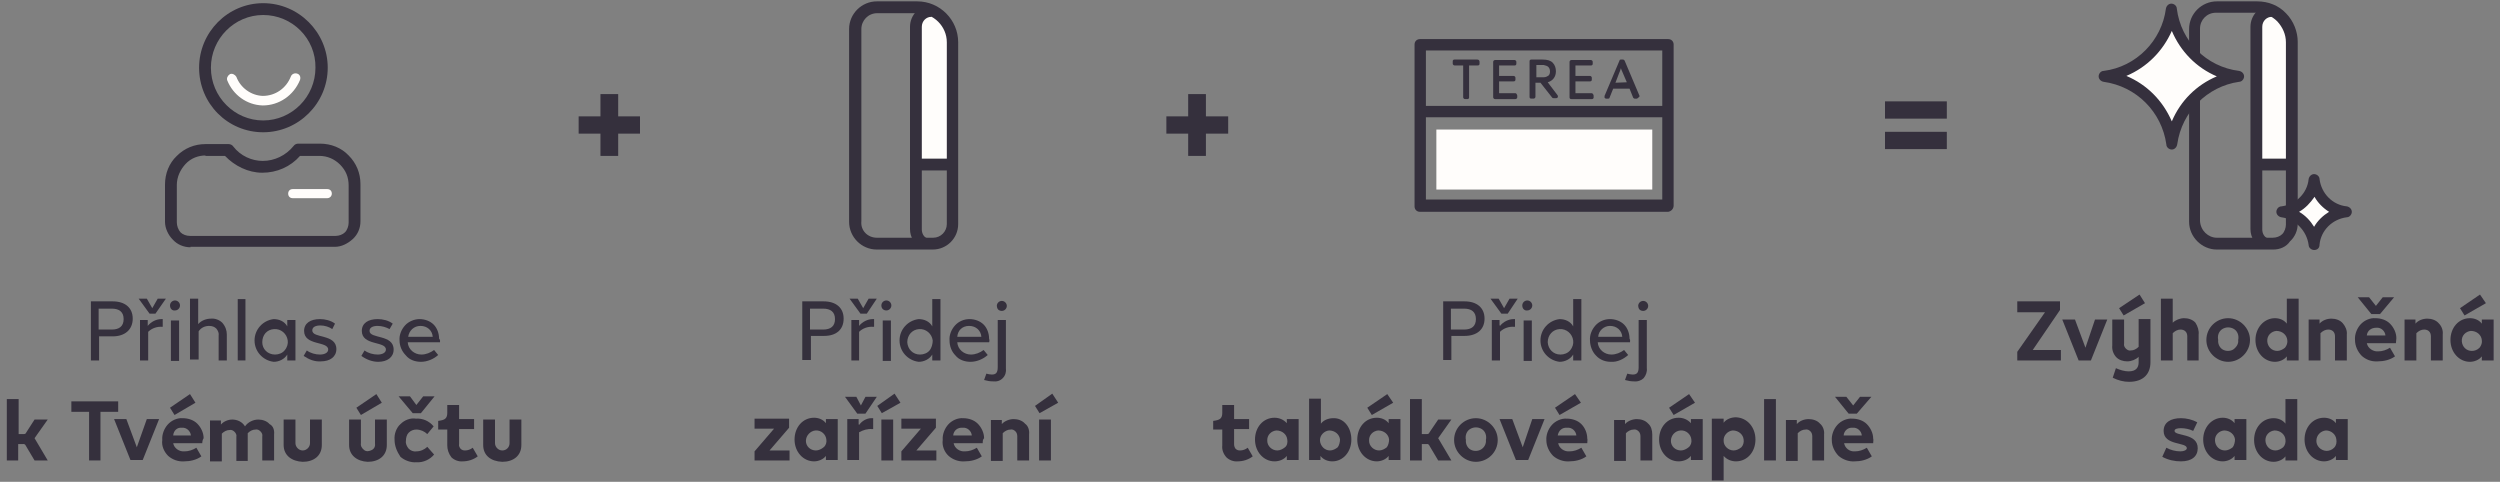 <?xml version="1.0" encoding="utf-8"?>
<!-- Generator: Adobe Illustrator 26.3.1, SVG Export Plug-In . SVG Version: 6.00 Build 0)  -->
<svg version="1.1" id="Vrstva_1" xmlns="http://www.w3.org/2000/svg" xmlns:xlink="http://www.w3.org/1999/xlink" x="0px" y="0px"
	 viewBox="0 0 550 106" style="enable-background:new 0 0 550 106;" xml:space="preserve">
<rect x="0" y="0" width="550" height="106" fill="#808080" stroke="none"/>
<style type="text/css">
	.st0{fill:#35303D;}
	.st1{fill:#FFFDFB;}
	.st2{fill-rule:evenodd;clip-rule:evenodd;fill:#FFFDFB;}
	.st3{clip-path:url(#SVGID_00000085937576389214381000000002011421673436699576_);}
	.st4{clip-path:url(#SVGID_00000179609870343002187320000000022576916631237309_);}
	.st5{clip-path:url(#SVGID_00000013898363728949010600000000718630469990596276_);}
	.st6{clip-path:url(#SVGID_00000004541334390430275420000017100562658836302228_);}
</style>
<g id="surface1">
	<path class="st0" d="M41.9,54.4c-1.5,0-2.9-0.6-3.9-1.7c-1-1-1.7-2.5-1.7-3.9v-8.2c0-2.4,0.9-4.7,2.6-6.3c1.7-1.7,3.9-2.6,6.3-2.6
		h5.1c0.4,0,0.8,0.2,1,0.5c1.6,2.1,4.1,3.2,6.5,3.2c2.6,0,5.1-1.2,6.8-3.3c0.2-0.3,0.6-0.5,1-0.5h4.8c2.4,0,4.7,0.9,6.3,2.6
		c1.7,1.7,2.6,3.9,2.6,6.3v8.2c0,1.5-0.6,2.9-1.7,3.9s-2.5,1.7-3.9,1.7H41.9C41.9,54.4,41.9,54.4,41.9,54.4z M45.3,34.2
		c-1.7,0-3.3,0.6-4.5,1.9c-1.1,1.2-1.9,2.8-1.9,4.6v8.2c0,0.8,0.3,1.6,0.8,2.2c0.5,0.5,1.3,0.8,2.1,0.8h32c0.8,0,1.6-0.3,2.1-0.8
		s0.8-1.4,0.8-2.1v-8.2c0-1.8-0.6-3.3-1.9-4.6c-1.2-1.2-2.8-1.9-4.5-1.9h-4.3c-2.1,2.4-5.1,3.7-8.3,3.7c-3.1,0-6.1-1.5-8.2-3.7h-4.4
		C45.3,34.2,45.3,34.2,45.3,34.2z"/>
	<path class="st0" d="M57.9,29.1c-7.8,0-14.1-6.3-14.1-14.2c0-7.8,6.3-14.2,14.1-14.2c7.8,0,14.2,6.4,14.2,14.2S65.7,29.1,57.9,29.1
		z M57.9,3.3c-6.3,0-11.5,5.2-11.5,11.6s5.2,11.6,11.5,11.6c6.3,0,11.5-5.2,11.5-11.6C69.5,8.5,64.3,3.3,57.9,3.3z"/>
	<path class="st1" d="M72,43.6h-7.6c-0.6,0-1-0.4-1-1c0-0.6,0.4-1,1-1H72c0.6,0,1,0.4,1,1C73,43.2,72.5,43.6,72,43.6z M57.8,23.2
		C57.8,23.2,57.7,23.2,57.8,23.2c-3.5-0.1-6.5-2.3-7.8-5.5c-0.2-0.5,0.1-1.1,0.6-1.4c0.5-0.2,1.1,0.1,1.4,0.6
		c0.9,2.4,3.2,4.1,5.8,4.2c2.8,0,5.2-1.7,6.2-4.3c0.2-0.5,0.8-0.8,1.4-0.6s0.8,0.8,0.6,1.4C64.6,21,61.4,23.2,57.8,23.2z"/>
	<path class="st2" d="M316,28.5h47.5v13.2H316V28.5z"/>
	<path class="st0" d="M367,46.6h-54.6c-0.7,0-1.2-0.5-1.2-1.2V9.8c0-0.7,0.5-1.2,1.2-1.2H367c0.7,0,1.2,0.5,1.2,1.2v35.4
		C368.2,46,367.6,46.5,367,46.6z M313.7,43.9h52V11.1h-52V43.9z"/>
	<path class="st0" d="M312.3,23.3h54.8v2.5h-54.8V23.3z"/>
	<path class="st1" d="M202.7,3.6h4.6c0.6,0,1.1,0.5,1.1,1.1v30.9c0,0.6-0.5,1.1-1.1,1.1h-4.6c-0.6,0-1.1-0.5-1.1-1.1V4.7
		C201.6,4.1,202.1,3.6,202.7,3.6z"/>
	<path class="st0" d="M192.9,54.9c-3.4,0-6.1-2.8-6.1-6.1V6.4c0-3.4,2.8-6.1,6.1-6.1h8.9c5,0,9,4.1,9,9v40c0,3.1-2.5,5.6-5.6,5.6
		H192.9z M192.9,52.3h12.4c1.7,0,3-1.4,3-3v-40c0-3.5-2.9-6.4-6.4-6.4h-8.9c-2,0-3.5,1.6-3.5,3.5v42.3
		C189.3,50.7,190.9,52.3,192.9,52.3z"/>
	<path class="st0" d="M202.8,54.6c-1.6-0.8-2.6-2.4-2.6-4.2V5.9c0-2.6,2.1-4.8,4.7-4.8v2.6c-1.1,0-2.1,0.9-2.1,2.2v44.6
		c0,0.8,0.4,1.6,1.1,1.9L202.8,54.6z"/>
	<path class="st0" d="M200.9,34.9h9.4v2.6h-9.4V34.9z"/>
	<path class="st1" d="M497.6,3.6h4.6c0.6,0,1.1,0.5,1.1,1.1v30.9c0,0.6-0.5,1.1-1.1,1.1h-4.6c-0.6,0-1.1-0.5-1.1-1.1V4.7
		C496.5,4.1,496.9,3.6,497.6,3.6z"/>
	<path class="st0" d="M500.1,54.9h-12.4c-3.3,0-6.1-2.8-6.1-6.1V6.4c0-3.4,2.8-6.1,6.1-6.1h8.9c2.4,0,4.7,0.9,6.3,2.6
		c1.7,1.7,2.6,4.1,2.6,6.3v40c0,1.5-0.6,2.9-1.7,3.9C503,54.3,501.6,54.9,500.1,54.9z M487.7,52.3H500c0.8,0,1.6-0.3,2.1-0.8
		s0.8-1.4,0.8-2.1V9.3c0-1.7-0.7-3.3-1.9-4.6c-1.2-1.2-2.8-1.9-4.6-1.9h-8.9c-2,0-3.5,1.6-3.5,3.5v42.3
		C484.1,50.7,485.8,52.3,487.7,52.3z"/>
	<path class="st0" d="M497.7,54.6c-1.6-0.8-2.6-2.4-2.6-4.2V5.9c0-2.6,2.1-4.8,4.7-4.8v2.6c-1.1,0-2.1,0.9-2.1,2.2v44.6
		c0,0.8,0.4,1.6,1.1,1.9L497.7,54.6z"/>
	<path class="st0" d="M495.6,34.9h9.4v2.6h-9.4V34.9z"/>
	<g>
		<defs>
			<rect id="SVGID_1_" x="462.9" y="1.5" width="30.1" height="30.1"/>
		</defs>
		<clipPath id="SVGID_00000132786742247854788730000014772692123429518727_">
			<use xlink:href="#SVGID_1_"  style="overflow:visible;"/>
		</clipPath>
		<g style="clip-path:url(#SVGID_00000132786742247854788730000014772692123429518727_);">
			<g>
				<defs>
					<path id="SVGID_00000026844136552881140050000015523063446419621798_" d="M477.8,1.8c1,7.8,7.1,13.8,14.8,14.9
						c-7.7,1-13.8,7.1-14.8,14.9c-1-7.8-7.1-13.8-14.8-14.9C470.6,15.6,476.8,9.6,477.8,1.8z"/>
				</defs>
				<clipPath id="SVGID_00000104692563843211932280000013512756906001914528_">
					<use xlink:href="#SVGID_00000026844136552881140050000015523063446419621798_"  style="overflow:visible;"/>
				</clipPath>
				<g style="clip-path:url(#SVGID_00000104692563843211932280000013512756906001914528_);">
					<path class="st1" d="M461.7,0.7h32v32.1h-32.1V0.7H461.7z"/>
				</g>
			</g>
		</g>
	</g>
	<path class="st0" d="M477.8,32.9c-0.6,0-1.2-0.5-1.2-1.1C475.6,24.6,470,19,462.8,18c-0.6-0.1-1.1-0.6-1.1-1.2s0.5-1.2,1.1-1.2
		c7.2-0.9,12.8-6.7,13.7-13.7c0.1-0.6,0.6-1.1,1.2-1.1c0.6,0,1.2,0.5,1.2,1.1c0.9,7.2,6.5,12.8,13.7,13.7c0.6,0.1,1.1,0.6,1.1,1.2
		s-0.5,1.2-1.1,1.2C485.6,19,480,24.6,479,31.7C478.9,32.4,478.4,32.9,477.8,32.9z M467.8,16.7c4.5,1.9,8,5.4,10,10
		c1.9-4.5,5.4-8,9.9-9.9c-4.5-1.9-8-5.5-9.9-10C475.8,11.3,472.3,14.8,467.8,16.7z"/>
	<g>
		<defs>
			<rect id="SVGID_00000031897392182759721740000015943727958966470039_" x="501.5" y="39" width="15" height="15"/>
		</defs>
		<clipPath id="SVGID_00000001660709083194724260000014769099827176582025_">
			<use xlink:href="#SVGID_00000031897392182759721740000015943727958966470039_"  style="overflow:visible;"/>
		</clipPath>
		<g style="clip-path:url(#SVGID_00000001660709083194724260000014769099827176582025_);">
			<g>
				<defs>
					<path id="SVGID_00000012465252043628990510000006978277938301863830_" d="M501.9,46.6c3.7-0.4,6.8-3.4,7.2-7.2
						c0.4,3.7,3.4,6.8,7.2,7.2c-3.7,0.4-6.8,3.4-7.2,7.2C508.6,50,505.6,47,501.9,46.6z"/>
				</defs>
				<clipPath id="SVGID_00000078026003669683130860000012889092147962419356_">
					<use xlink:href="#SVGID_00000012465252043628990510000006978277938301863830_"  style="overflow:visible;"/>
				</clipPath>
				<g style="clip-path:url(#SVGID_00000078026003669683130860000012889092147962419356_);">
					<path class="st1" d="M500.7,38.2h16.6v16.7h-16.6V38.2z"/>
				</g>
			</g>
		</g>
	</g>
	<path class="st0" d="M509.1,55c-0.6,0-1.2-0.5-1.2-1.1c-0.4-3.1-2.9-5.7-6-6.1c-0.6-0.1-1.1-0.6-1.1-1.2c0-0.6,0.5-1.2,1.1-1.2
		c3.2-0.4,5.7-2.9,6-6c0.1-0.6,0.6-1.1,1.2-1.1c0.6,0,1.2,0.5,1.2,1.1c0.4,3.2,2.9,5.7,6,6c0.6,0.1,1.1,0.6,1.1,1.2
		c0,0.6-0.5,1.2-1.1,1.2c-3.2,0.4-5.7,2.9-6,6C510.3,54.6,509.8,55,509.1,55z M505.8,46.6c1.4,0.8,2.5,2,3.3,3.3
		c0.8-1.4,2-2.5,3.3-3.3c-1.3-0.8-2.5-2-3.2-3.3C508.3,44.6,507.2,45.8,505.8,46.6z"/>
	<path class="st0" d="M140.8,25.6v3.8h-4.8v4.9h-3.9v-4.9h-4.8v-3.8h4.8v-4.9h3.9v4.9H140.8z"/>
	<path class="st0" d="M270.2,25.6v3.8h-4.9v4.9h-3.9v-4.9h-4.8v-3.8h4.8v-4.9h3.9v4.9H270.2z"/>
	<path class="st0" d="M414.7,26.1v-3.8h13.6v3.8H414.7z M414.7,32.9V29h13.6v3.8H414.7z"/>
	<path class="st0" d="M20,79.4V66.3h4.8c2.7,0,4.4,1.4,4.4,3.8s-1.7,3.9-4.4,3.9h-3v5.3H20z M21.7,72.5h2.9c1.6,0,2.6-0.7,2.6-2.3
		c0-1.6-1-2.3-2.6-2.3h-2.9V72.5z"/>
	<path class="st0" d="M34.2,69h-1.3l-2.4-3.3h1.8l1.2,2.1l1.2-2.1h1.8L34.2,69z M32.5,71.7c0.7-0.9,1.9-1.5,3-1.5h0.3v1.7h-0.1
		c-1.1-0.1-2.3,0.3-3.1,1.1v6.3h-1.8v-8.9h1.7V71.7z"/>
	<path class="st0" d="M37.4,67.2c0-0.6,0.5-1.1,1.1-1.1c0.6,0,1.1,0.5,1.1,1.1c0,0.6-0.5,1.1-1.1,1.1C37.9,68.4,37.4,67.9,37.4,67.2
		z M37.6,79.4v-8.9h1.8v8.9H37.6z"/>
	<path class="st0" d="M49.9,73.6v5.7h-1.8v-5.4c0.1-0.6-0.1-1.1-0.5-1.6c-0.4-0.4-0.9-0.6-1.6-0.6c-0.9,0-1.8,0.4-2.3,1.2v6.2h-1.9
		V65.7h1.8v5.6c0.7-0.8,1.8-1.2,2.8-1.2c0.9-0.1,1.9,0.3,2.5,0.9C49.6,71.8,49.9,72.7,49.9,73.6z"/>
	<path class="st0" d="M52.3,79.4V65.8H54v13.5H52.3z"/>
	<path class="st0" d="M63.3,70.4H65v8.9h-1.8V78c-0.6,1-1.8,1.6-3,1.6c-2.4-0.3-4.2-2.3-4.2-4.7s1.8-4.4,4.2-4.7
		c1.2,0,2.4,0.5,3,1.6V70.4z M63.3,74.9c-0.2-1.5-1.5-2.6-3-2.5c-1.6,0.1-2.6,1.3-2.6,2.9c0,1.5,1.2,2.7,2.8,2.7
		c0.8,0,1.6-0.3,2.1-0.9C63.2,76.4,63.4,75.6,63.3,74.9z"/>
	<path class="st0" d="M66.8,78.3l0.7-1.2c0.8,0.6,1.9,0.9,2.9,0.9s1.8-0.4,1.8-1.1c0-1.9-5.3-0.8-5.3-4.1c0-1.7,1.4-2.6,3.5-2.6
		c1.1,0,2.4,0.3,3.3,1l-0.6,1.2c-0.7-0.5-1.7-0.8-2.6-0.8c-1,0-1.8,0.3-1.8,1.1c0,1.8,5.3,0.7,5.3,4.1c0,1.7-1.4,2.7-3.4,2.7
		C69.2,79.6,68,79.1,66.8,78.3z"/>
	<path class="st0" d="M79.5,78.3l0.7-1.2c0.8,0.6,1.9,0.9,2.9,0.9s1.8-0.4,1.8-1.1c0-1.9-5.3-0.8-5.3-4.1c0-1.7,1.4-2.6,3.5-2.6
		c1.1,0,2.4,0.3,3.3,1l-0.7,1.2C85,72,84,71.7,83.1,71.7c-1,0-1.8,0.3-1.8,1.1c0,1.8,5.3,0.7,5.3,4.1c0,1.7-1.4,2.7-3.4,2.7
		C81.9,79.6,80.6,79.1,79.5,78.3z"/>
	<path class="st0" d="M96.8,75.3h-7.1c0.1,1.6,1.5,2.7,3,2.7c1,0,2-0.4,2.8-1l0.9,1.1c-1,0.9-2.4,1.5-3.8,1.5
		c-1.2,0-2.5-0.4-3.3-1.4c-0.9-0.9-1.4-2.1-1.4-3.3c-0.1-1.2,0.4-2.4,1.2-3.3c0.8-0.9,2.1-1.4,3.2-1.4c1.1,0,2.3,0.4,3.1,1.2
		s1.2,2,1.2,3.1C96.9,74.8,96.8,75.1,96.8,75.3z M89.8,74.1h5.4c-0.1-1.4-1.2-2.4-2.7-2.4C91.1,71.7,90,72.7,89.8,74.1z"/>
	<path class="st0" d="M7.6,96.4l2.9,4.9H7.6l-1.9-3.2c-0.1-0.3-0.4-0.5-0.7-0.4H4v3.6H1.5V87.8h2.6v7.7h1.1c0.3,0,0.5-0.1,0.6-0.4
		l1.8-2.8h2.9L7.6,96.4z"/>
	<path class="st0" d="M19.6,101.3V90.6h-3.9v-2.3H26v2.3h-3.9v10.7H19.6z"/>
	<path class="st0" d="M32.3,92.2H35l-3.6,9h-2.7l-3.6-9h2.7l2.3,6.2L32.3,92.2z"/>
	<path class="st0" d="M44.5,97.5h-6.4c0.2,1.1,1.3,1.9,2.5,1.8c0.9,0,1.8-0.3,2.6-0.8l1.1,1.9c-1.1,0.8-2.5,1.1-3.8,1.1
		c-1.3,0.1-2.6-0.4-3.5-1.2c-0.9-0.9-1.5-2.2-1.3-3.5c-0.1-1.2,0.4-2.5,1.2-3.4c0.8-0.9,2.1-1.5,3.3-1.4c1.2,0,2.4,0.4,3.2,1.2
		c0.8,0.8,1.4,2,1.4,3.2C44.6,96.7,44.5,97.1,44.5,97.5z M43,88.6l-4.6,2.7l-1-1.6l4.4-3L43,88.6z M38.1,95.8H42c-0.1-1-1-1.8-2-1.7
		C39,94,38.2,94.7,38.1,95.8z"/>
	<path class="st0" d="M60.3,95.6v5.7h-2.6V96c0.1-0.4-0.1-0.8-0.4-1.1c-0.3-0.3-0.7-0.5-1.1-0.4c-0.6,0-1.2,0.3-1.7,0.8
		c0,0.1,0,0.2,0,0.4v5.7H52v-5.3c0.1-0.4-0.1-0.8-0.4-1.1c-0.3-0.3-0.7-0.5-1.1-0.4c-0.6,0-1.2,0.3-1.7,0.8v6.1h-2.6v-9h2.4v0.9
		c0.6-0.7,1.6-1.1,2.5-1.1c1.1,0,2.2,0.5,2.8,1.5c0.6-0.9,1.8-1.5,2.9-1.5c0.9,0,1.9,0.3,2.5,1C60.1,93.7,60.4,94.6,60.3,95.6z"/>
	<path class="st0" d="M62.4,97.9v-5.6H65v5.2c0,0.8,0.7,1.6,1.6,1.6c0.8,0,1.6-0.7,1.6-1.6v-5.2h2.6v5.6c0,2.4-1.8,3.7-4.2,3.7
		C64.2,101.5,62.4,100.2,62.4,97.9z"/>
	<path class="st0" d="M76.8,97.9v-5.6h2.6v5.2c-0.1,0.6,0.2,1.1,0.7,1.5s1.1,0.3,1.7,0s0.8-0.9,0.7-1.5v-5.2h2.6v5.6
		c0,2.4-1.8,3.7-4.2,3.7C78.6,101.5,76.8,100.2,76.8,97.9z M79.4,91.3l-1-1.6l4.4-3l1.2,1.9L79.4,91.3z"/>
	<path class="st0" d="M86.8,96.7c-0.1-1.2,0.4-2.6,1.3-3.4c0.9-0.9,2.2-1.4,3.4-1.2c1.5-0.1,2.9,0.5,3.9,1.7L94,95.5
		c-0.6-0.6-1.5-1-2.4-1c-0.6,0-1.2,0.2-1.7,0.7c-0.4,0.4-0.6,1.1-0.6,1.8c-0.1,0.6,0.2,1.2,0.6,1.7c0.4,0.4,1,0.7,1.7,0.6
		c0.9,0,1.8-0.4,2.4-1l1.5,1.7c-0.9,1.1-2.4,1.8-3.9,1.7c-1.2,0.1-2.6-0.4-3.5-1.2C87.3,99.3,86.8,98.1,86.8,96.7z M91.6,89.1
		l1.5-1.9h2.5l-3,3.7h-1.8l-3.1-3.7h2.5L91.6,89.1z"/>
	<path class="st0" d="M98.4,98v-3.5h-2v-1.9l0.6-0.1c1-0.2,1.4-0.6,1.4-1.7v-1.7h2.6v3.1h3.3v2.2H101v3.3c-0.1,0.4,0.1,0.7,0.3,1
		c0.3,0.3,0.6,0.4,1,0.4c0.6,0,1.2-0.2,1.7-0.6l1.1,1.9c-0.9,0.7-2.1,1.1-3.3,1.1c-0.9,0.1-1.9-0.3-2.5-0.9
		C98.7,99.8,98.4,98.9,98.4,98z"/>
	<path class="st0" d="M106.3,97.9v-5.6h2.6v5.2c0,0.8,0.7,1.6,1.6,1.6s1.6-0.7,1.6-1.6v-5.2h2.6v5.6c0,2.4-1.8,3.7-4.2,3.7
		C108,101.5,106.3,100.2,106.3,97.9z"/>
	<path class="st0" d="M176.5,79.4V66.3h4.7c2.7,0,4.4,1.4,4.4,3.8s-1.6,3.8-4.3,3.8h-2.9v5.3h-1.9V79.4z M178.2,72.5h2.9
		c1.6,0,2.6-0.7,2.6-2.3c0-1.6-1-2.3-2.6-2.3h-2.9V72.5z"/>
	<path class="st0" d="M190.7,69h-1.4l-2.4-3.3h1.8l1.2,2.1l1.2-2.1h1.8L190.7,69z M189,71.7c0.7-0.9,1.9-1.5,3-1.5h0.3v1.7h-0.2
		c-1.1-0.1-2.3,0.3-3.1,1.1v6.3h-1.7v-8.9h1.7V71.7z"/>
	<path class="st0" d="M193.9,67.2c0-0.6,0.5-1.1,1.1-1.1c0.6,0,1.1,0.5,1.1,1.1c0,0.6-0.5,1.1-1.1,1.1
		C194.4,68.3,193.9,67.9,193.9,67.2z M194.2,79.4v-8.9h1.8v8.9H194.2z"/>
	<path class="st0" d="M205.1,65.8h1.8v13.5h-1.8V78c-0.6,1-1.8,1.6-3,1.6c-2.4-0.3-4.2-2.3-4.2-4.7s1.8-4.4,4.2-4.7
		c1.2,0,2.4,0.5,3,1.6V65.8z M205.2,74.9c-0.2-1.5-1.5-2.6-3-2.5c-1.5,0.1-2.6,1.3-2.6,2.9c0.1,1.5,1.2,2.7,2.8,2.7
		c0.8,0,1.6-0.3,2.1-0.9S205.2,75.6,205.2,74.9z"/>
	<path class="st0" d="M217.6,75.3h-7c0.1,1.6,1.5,2.7,3,2.7c1,0,2-0.4,2.8-1l0.9,1.1c-1,0.9-2.4,1.5-3.8,1.5c-1.2,0-2.5-0.4-3.3-1.4
		c-0.9-0.9-1.3-2.1-1.3-3.3c-0.1-1.2,0.4-2.4,1.2-3.3c0.8-0.9,2-1.4,3.2-1.4c1.1,0,2.3,0.4,3.1,1.2s1.2,2,1.2,3.1
		C217.7,74.8,217.7,75.1,217.6,75.3z M210.6,74.1h5.3c-0.1-1.4-1.2-2.4-2.7-2.4S210.7,72.7,210.6,74.1z"/>
	<path class="st0" d="M217,82.2c0.4,0.1,0.8,0.2,1.2,0.2c0.9,0,1.3-0.4,1.3-1.6V70.4h1.8V81c0.1,0.8-0.1,1.6-0.7,2.2
		c-0.6,0.6-1.3,0.8-2.2,0.7c-0.6,0-1.2-0.1-1.9-0.3L217,82.2z M219.3,67.3c0-0.6,0.5-1.1,1.1-1.1c0.6,0,1.1,0.5,1.1,1.1
		c0,0.6-0.5,1.1-1.1,1.1c-0.3,0-0.6-0.1-0.8-0.3C219.4,67.9,219.3,67.5,219.3,67.3z"/>
	<path class="st0" d="M169.3,99.1h4.4v2.2H166v-2l4.3-5H166v-2.2h7.6v2L169.3,99.1z"/>
	<path class="st0" d="M181.7,92.2h2.6v9h-2.6v-0.9c-0.6,0.8-1.7,1.2-2.6,1.2c-2.4,0-4.3-2.1-4.3-4.8s1.8-4.8,4.3-4.8
		c1,0,2,0.4,2.6,1.2V92.2z M181.8,96.7c-0.1-1.1-1.1-2.1-2.4-2c-1.1,0.1-2.1,1.1-2.1,2.3s1,2.1,2.2,2.1c0.6,0,1.2-0.3,1.7-0.7
		C181.7,98,181.9,97.3,181.8,96.7z"/>
	<path class="st0" d="M190.4,91h-1.8l-2.7-3.7h2.5l1,1.9l1-1.9h2.5L190.4,91z M189,93.5c0.6-0.9,1.7-1.5,2.7-1.5h0.4v2.4h-0.2
		c-1-0.1-2,0.2-2.9,0.7v6.1h-2.6v-9h2.5v1.2H189z"/>
	<path class="st0" d="M198.1,88.6l-4.1,2.3l-1-1.6l3.8-2.7L198.1,88.6z M193.9,101.3v-9h2.6v9H193.9z"/>
	<path class="st0" d="M201.6,99.1h4.4v2.2h-7.7v-2l4.3-5h-4.3v-2.2h7.6v2L201.6,99.1z"/>
	<path class="st0" d="M216.2,97.5h-6.4c0.2,1.1,1.3,1.9,2.5,1.8c0.9,0,1.8-0.3,2.6-0.8l1.1,1.9c-1.1,0.8-2.5,1.1-3.8,1.1
		c-1.3,0.1-2.6-0.4-3.5-1.2c-0.9-0.8-1.5-2.2-1.3-3.5c-0.1-1.2,0.4-2.5,1.2-3.4c0.8-0.9,2.1-1.5,3.3-1.4c1.2,0,2.4,0.4,3.2,1.2
		c0.8,0.8,1.4,2,1.4,3.2C216.2,96.7,216.2,97.1,216.2,97.5z M209.7,95.8h4.1c-0.1-1-1-1.8-2-1.7C210.7,94,209.8,94.7,209.7,95.8z"/>
	<path class="st0" d="M226.4,95.6v5.7h-2.6V96c0-0.4-0.1-0.8-0.4-1.1s-0.7-0.5-1.1-0.4c-0.6,0-1.2,0.3-1.7,0.8v6.1H218v-9h2.4v0.9
		c0.6-0.7,1.7-1.1,2.6-1.1c0.9,0,1.9,0.3,2.5,1C226.2,93.7,226.5,94.6,226.4,95.6z"/>
	<path class="st0" d="M232.8,88.6l-4.1,2.3l-1-1.6l3.8-2.7L232.8,88.6z M228.6,101.3v-9h2.6v9H228.6z"/>
	<path class="st0" d="M447.2,77h6.2v2.3h-9.6v-1.9l6.1-8.7h-6.1v-2.4h9.4v1.9L447.2,77z"/>
	<path class="st0" d="M460.9,70.3h2.7l-3.6,9h-2.7l-3.6-9h2.8l2.3,6.2L460.9,70.3z"/>
	<path class="st0" d="M464.8,83.1l0.7-2.1c0.9,0.4,1.9,0.7,2.8,0.7c1.6,0,2.2-0.8,2.2-2v-1.2c-0.6,0.6-1.6,1-2.5,1s-1.9-0.3-2.5-1
		c-0.6-0.7-0.9-1.6-0.8-2.5v-5.7h2.6v5.3c-0.1,0.4,0.1,0.8,0.4,1.1c0.3,0.3,0.7,0.5,1.1,0.4c0.6,0,1.2-0.3,1.7-0.8v-6.1h2.6v9.5
		c0,2.4-1.4,4.3-4.7,4.3C467.2,84,466,83.7,464.8,83.1z M470.7,64.8l1.2,1.9l-4.7,2.7l-1-1.6L470.7,64.8z"/>
	<path class="st0" d="M483.7,73.6v5.7h-2.5v-5.3c0-0.4-0.1-0.8-0.4-1.1c-0.3-0.3-0.7-0.4-1.1-0.4c-0.6,0-1.2,0.3-1.7,0.8v6h-2.6
		V65.7h2.6V71c0.6-0.6,1.6-1,2.5-1s1.9,0.3,2.5,1C483.5,71.8,483.8,72.7,483.7,73.6z"/>
	<path class="st0" d="M485.4,74.8c0-2.7,2.2-4.8,4.8-4.8c2.6,0,4.8,2.2,4.8,4.8c0,2.6-2.2,4.8-4.8,4.8
		C487.6,79.6,485.4,77.4,485.4,74.8z M492.4,74.8c0.2-0.9-0.1-1.9-0.9-2.4c-0.8-0.5-1.8-0.5-2.6,0c-0.8,0.5-1.1,1.5-0.9,2.4
		c-0.1,0.8,0.3,1.7,1,2.1c0.7,0.4,1.6,0.4,2.3,0C492.1,76.3,492.5,75.6,492.4,74.8z"/>
	<path class="st0" d="M503.1,65.7h2.6v13.6h-2.6v-0.9c-0.6,0.8-1.7,1.2-2.6,1.2c-2.4,0-4.3-2.1-4.3-4.8s1.9-4.8,4.3-4.8
		c1,0,2,0.4,2.6,1.2V65.7z M503.2,74.8c-0.1-1.1-1.1-2-2.4-2c-1.1,0.1-2.1,1-2,2.3c0.1,1.2,1,2.1,2.2,2.1c0.6,0,1.2-0.3,1.7-0.7
		C503.1,76,503.3,75.4,503.2,74.8z"/>
	<path class="st0" d="M516.3,73.6v5.7h-2.6v-5.3c0-0.4-0.1-0.8-0.4-1.1c-0.3-0.3-0.7-0.4-1.1-0.4c-0.6,0-1.2,0.3-1.7,0.8v6h-2.6v-9
		h2.4v0.9c0.6-0.7,1.6-1.1,2.6-1.1c0.9,0,1.9,0.3,2.5,1C516,71.8,516.4,72.7,516.3,73.6z"/>
	<path class="st0" d="M527.1,75.5h-6.4c0.2,1.1,1.4,1.9,2.5,1.8c0.9,0,1.8-0.3,2.6-0.8l1.1,1.9c-1.1,0.8-2.5,1.1-3.8,1.1
		c-1.4,0.1-2.6-0.4-3.5-1.2c-0.9-0.9-1.5-2.2-1.5-3.5c-0.1-1.2,0.4-2.5,1.2-3.4c0.8-0.9,2.1-1.5,3.3-1.4c1.2,0,2.4,0.4,3.2,1.2
		c0.8,0.8,1.4,2,1.4,3.2C527.2,74.8,527.1,75.2,527.1,75.5z M523.6,69.1h-1.9l-3-3.7h2.5l1.5,1.9l1.5-1.9h2.5L523.6,69.1z
		 M520.7,73.8h4.1c-0.1-1-1-1.8-2-1.7C521.6,72.1,520.8,72.8,520.7,73.8z"/>
	<path class="st0" d="M537.4,73.6v5.7h-2.6v-5.3c0-0.4-0.1-0.8-0.4-1.1c-0.3-0.3-0.7-0.4-1.1-0.4c-0.6,0-1.2,0.3-1.7,0.8v6H529v-9
		h2.4v0.9c0.6-0.7,1.6-1.1,2.6-1.1c0.9,0,1.9,0.3,2.5,1C537.2,71.8,537.5,72.7,537.4,73.6z"/>
	<path class="st0" d="M546,70.3h2.6v9H546v-0.9c-0.6,0.8-1.7,1.2-2.6,1.2c-2.4,0-4.3-2.1-4.3-4.8s1.8-4.8,4.3-4.8c1,0,2,0.4,2.6,1.2
		V70.3z M546.9,66.7l-4.7,2.7l-1-1.6l4.4-3L546.9,66.7z M546,74.8c-0.1-1.1-1.1-2-2.4-2c-1.1,0.1-2.1,1-2,2.3c0.1,1.2,1,2.1,2.2,2.1
		c0.6,0,1.2-0.2,1.7-0.7C545.9,76,546.1,75.4,546,74.8z"/>
	<path class="st0" d="M475.7,100.5l0.9-2c0.9,0.5,2,0.8,3.1,0.8c0.8,0,1.4-0.3,1.4-0.7c0-1.4-5.1-0.5-5.1-3.8c0-1.9,1.6-2.8,3.8-2.8
		c1.2,0,2.5,0.3,3.6,0.9l-0.9,1.9c-0.8-0.4-1.8-0.6-2.7-0.6c-0.9,0-1.4,0.2-1.4,0.6c0,1.2,5.1,0.4,5.1,3.8c0,1.8-1.3,2.9-3.7,2.9
		C478.4,101.5,477,101.2,475.7,100.5z"/>
	<path class="st0" d="M491.6,92.2h2.6v9h-2.6v-0.9c-0.6,0.8-1.7,1.2-2.6,1.2c-2.4,0-4.3-2.1-4.3-4.8s1.9-4.8,4.3-4.8
		c1,0,2,0.4,2.6,1.2V92.2z M491.7,96.7c-0.1-1.1-1.1-2-2.4-2c-1.1,0.1-2.1,1-2,2.3c0.1,1.2,1,2.1,2.2,2.1c0.6,0,1.2-0.3,1.7-0.7
		C491.5,98,491.7,97.3,491.7,96.7z"/>
	<path class="st0" d="M502.8,87.8h2.6v13.5h-2.6v-0.9c-0.6,0.8-1.7,1.2-2.6,1.2c-2.4,0-4.3-2.1-4.3-4.8s1.8-4.8,4.3-4.8
		c1,0,2,0.4,2.6,1.2V87.8z M502.8,96.7c-0.1-1.1-1.1-2-2.4-2c-1.1,0.1-2.1,1-2,2.3c0.1,1.2,1,2.1,2.2,2.1c0.6,0,1.2-0.3,1.7-0.7
		C502.7,98,502.9,97.3,502.8,96.7z"/>
	<path class="st0" d="M513.9,92.2h2.6v9h-2.6v-0.9c-0.6,0.8-1.7,1.2-2.6,1.2c-2.4,0-4.3-2.1-4.3-4.8s1.8-4.8,4.3-4.8
		c1,0,2,0.4,2.6,1.2V92.2z M514,96.7c-0.1-1.1-1.1-2-2.3-2c-1.1,0.1-2.1,1-2.1,2.3c0,1.1,0.9,2.1,2.2,2.2c0.6,0,1.2-0.2,1.7-0.7
		S514.1,97.3,514,96.7z"/>
	<path class="st0" d="M317.5,79.4V66.3h4.7c2.7,0,4.4,1.4,4.4,3.8s-1.7,3.8-4.4,3.8h-2.9v5.3h-1.8V79.4z M319.2,72.5h2.9
		c1.6,0,2.6-0.7,2.6-2.3c0-1.6-1-2.3-2.6-2.3h-2.9V72.5z"/>
	<path class="st0" d="M331.7,69h-1.4l-2.4-3.3h1.8l1.2,2.1l1.2-2.1h1.8L331.7,69z M330,71.7c0.7-0.9,1.9-1.5,3-1.5h0.3v1.7h-0.2
		c-1.1-0.1-2.3,0.3-3.1,1.1v6.3h-1.8v-8.9h1.7v1.2H330z"/>
	<path class="st0" d="M334.9,67.2c0-0.6,0.5-1.1,1.1-1.1s1.1,0.5,1.1,1.1c0,0.6-0.5,1.1-1.1,1.1C335.4,68.4,334.9,67.9,334.9,67.2z
		 M335.2,79.4v-8.9h1.8v8.9H335.2z"/>
	<path class="st0" d="M346.1,65.8h1.8v13.5h-1.8V78c-0.6,1-1.8,1.6-3,1.6c-2.4-0.3-4.2-2.3-4.2-4.7s1.8-4.4,4.2-4.7
		c1.2,0,2.4,0.5,3,1.6V65.8z M346.1,74.9c-0.2-1.5-1.5-2.6-3-2.5c-1.5,0.1-2.6,1.3-2.6,2.9c0.1,1.5,1.2,2.7,2.8,2.7
		c0.8,0,1.6-0.3,2.1-0.9C346,76.4,346.2,75.6,346.1,74.9z"/>
	<path class="st0" d="M358.6,75.3h-7.1c0.1,1.6,1.5,2.7,3,2.7c1,0,2-0.4,2.8-1l0.9,1.1c-1,0.9-2.4,1.6-3.8,1.5
		c-1.2,0-2.4-0.4-3.3-1.4c-0.8-0.8-1.3-2.1-1.3-3.3c-0.1-1.2,0.4-2.4,1.2-3.3c0.8-0.9,2-1.4,3.2-1.4c1.1,0,2.3,0.4,3.1,1.2
		c0.8,0.8,1.2,2,1.2,3.1C358.7,74.8,358.6,75.1,358.6,75.3z M351.6,74.1h5.3c-0.1-1.4-1.2-2.4-2.7-2.4
		C352.9,71.7,351.7,72.7,351.6,74.1z"/>
	<path class="st0" d="M358,82.2c0.4,0.1,0.8,0.2,1.2,0.2c0.9,0,1.3-0.4,1.3-1.6V70.4h1.8V81c0.1,0.8-0.2,1.6-0.7,2.2
		c-0.5,0.5-1.3,0.8-2.2,0.7c-0.6,0-1.2-0.1-1.9-0.3L358,82.2z M360.4,67.3c0-0.6,0.5-1.1,1.1-1.1c0.6,0,1.1,0.5,1.1,1.1
		c0,0.6-0.5,1.1-1.1,1.1c-0.3,0-0.6-0.1-0.8-0.3C360.5,67.9,360.4,67.5,360.4,67.3z"/>
	<path class="st0" d="M268.9,98v-3.5h-2v-1.9l0.6-0.1c1-0.2,1.4-0.6,1.4-1.7v-1.7h2.6v3.1h3.3v2.2h-3.3v3.3c0,0.4,0.1,0.7,0.3,1
		c0.3,0.3,0.6,0.4,1,0.4c0.6,0,1.2-0.2,1.7-0.6l1.1,1.9c-0.9,0.7-2.1,1.1-3.3,1.1c-0.9,0.1-1.9-0.3-2.5-0.9
		C269.1,99.8,268.8,98.9,268.9,98z"/>
	<path class="st0" d="M283.1,92.2h2.6v9h-2.6v-0.9c-0.6,0.8-1.7,1.2-2.7,1.2c-2.4,0-4.3-2.1-4.3-4.8s1.8-4.8,4.3-4.8
		c1,0,2,0.4,2.7,1.2V92.2z M283.2,96.7c-0.1-1.1-1.1-2-2.4-2c-1.1,0.1-2.1,1-2,2.3c0,1.1,1,2.1,2.2,2.1c0.6,0,1.2-0.3,1.7-0.7
		S283.3,97.3,283.2,96.7z"/>
	<path class="st0" d="M297.3,96.7c0,2.7-1.8,4.8-4.2,4.8c-1,0-2-0.4-2.6-1.2v0.9H288V87.7h2.6v5.5c0.6-0.8,1.7-1.2,2.7-1.2
		C295.6,91.9,297.3,94,297.3,96.7z M294.8,96.7c-0.1-1.1-1.1-2-2.4-2c-1.1,0.1-2.1,1.1-2,2.3c0.1,1.1,1,2.1,2.2,2.1
		c0.6,0,1.2-0.3,1.7-0.7C294.6,98,294.8,97.3,294.8,96.7z"/>
	<path class="st0" d="M305.5,92.2h2.6v9h-2.6v-0.9c-0.6,0.8-1.7,1.2-2.6,1.2c-2.4,0-4.3-2.1-4.3-4.8s1.8-4.8,4.3-4.8
		c1,0,2,0.4,2.6,1.2V92.2z M306.5,88.6l-4.7,2.7l-1-1.6l4.4-3L306.5,88.6z M305.6,96.7c-0.1-1.1-1.1-2-2.4-2c-1.1,0.1-2.1,1-2,2.3
		c0,1.1,1,2.1,2.2,2.1c0.6,0,1.2-0.3,1.7-0.7C305.4,98,305.6,97.3,305.6,96.7z"/>
	<path class="st0" d="M316.4,96.4l2.9,4.9h-2.9l-1.9-3.2c-0.1-0.3-0.4-0.5-0.7-0.4h-1v3.6h-2.6V87.8h2.6v7.7h1.1
		c0.3,0,0.5-0.1,0.6-0.4l1.9-2.8h2.9L316.4,96.4z"/>
	<path class="st0" d="M319.9,96.8c0-2.7,2.2-4.8,4.8-4.8s4.8,2.2,4.8,4.8c0,2.7-2.2,4.8-4.8,4.8S319.9,99.4,319.9,96.8z M326.9,96.8
		c0.2-0.9-0.1-1.9-0.9-2.4c-0.8-0.5-1.8-0.5-2.6,0s-1.1,1.5-0.9,2.4c-0.1,0.8,0.3,1.7,1,2.1c0.7,0.4,1.6,0.4,2.3,0
		C326.5,98.5,327,97.7,326.9,96.8z"/>
	<path class="st0" d="M337.1,92.2h2.7l-3.6,9h-2.7l-3.6-9h2.8l2.3,6.2L337.1,92.2z"/>
	<path class="st0" d="M349.2,97.5h-6.4c0.2,1.1,1.3,1.9,2.5,1.8c0.9,0,1.8-0.3,2.6-0.8l1.1,1.9c-1.1,0.8-2.5,1.1-3.8,1.1
		c-1.2,0.1-2.6-0.4-3.5-1.2c-0.9-0.9-1.5-2.2-1.5-3.4c-0.1-1.2,0.4-2.5,1.2-3.4c0.8-0.9,2.1-1.5,3.3-1.4c1.2,0,2.4,0.4,3.2,1.2
		s1.3,2,1.3,3.2C349.3,96.7,349.2,97.1,349.2,97.5z M347.8,88.6l-4.7,2.7l-1-1.6l4.4-3L347.8,88.6z M342.7,95.8h4.1
		c-0.1-1-1-1.8-2-1.7C343.7,94,342.9,94.7,342.7,95.8z"/>
	<path class="st0" d="M363.5,95.6v5.7h-2.6V96c0-0.4-0.1-0.8-0.4-1.1c-0.3-0.3-0.7-0.5-1.1-0.4c-0.6,0-1.2,0.3-1.7,0.8v6.1h-2.6v-9
		h2.4v0.9c0.6-0.7,1.7-1.1,2.6-1.1c0.9,0,1.9,0.3,2.5,1C363.2,93.7,363.5,94.6,363.5,95.6z"/>
	<path class="st0" d="M372,92.2h2.6v9H372v-0.9c-0.6,0.8-1.7,1.2-2.7,1.2c-2.4,0-4.3-2.1-4.3-4.8s1.8-4.8,4.3-4.8c1,0,2,0.4,2.7,1.2
		V92.2z M372.9,88.6l-4.7,2.7l-1-1.6l4.4-3L372.9,88.6z M372.1,96.7c-0.1-1.1-1.1-2.1-2.4-2c-1.2,0.1-2.1,1.1-2.1,2.3s1,2.1,2.2,2.1
		c0.6,0,1.2-0.3,1.7-0.7C372,98,372.2,97.3,372.1,96.7z"/>
	<path class="st0" d="M386.2,96.7c0,2.7-1.8,4.8-4.3,4.8c-1,0-2-0.4-2.7-1.2v5.4h-2.6V92.1h2.6v0.9c0.6-0.8,1.7-1.2,2.7-1.2
		C384.4,91.9,386.2,94,386.2,96.7z M383.6,96.7c-0.1-1.1-1.1-2-2.4-2c-1.1,0.1-2.1,1.1-2,2.3c0,1.1,1,2.1,2.2,2.1
		c0.6,0,1.2-0.3,1.7-0.7C383.5,98,383.7,97.3,383.6,96.7z"/>
	<path class="st0" d="M388.1,101.3V87.8h2.6v13.5H388.1z"/>
	<path class="st0" d="M401.3,95.6v5.7h-2.6V96c0-0.4-0.1-0.8-0.4-1.1c-0.3-0.3-0.7-0.5-1.1-0.4c-0.6,0-1.2,0.3-1.7,0.8v6.1h-2.6v-9
		h2.4v0.9c0.6-0.7,1.6-1.1,2.6-1.1c0.9,0,1.9,0.3,2.5,1C401,93.7,401.4,94.6,401.3,95.6z"/>
	<path class="st0" d="M412.1,97.5h-6.4c0.2,1.1,1.2,1.9,2.4,1.8c0.9,0,1.8-0.3,2.6-0.8l1.1,1.9c-1.1,0.8-2.5,1.1-3.8,1.1
		c-1.2,0.1-2.6-0.4-3.5-1.2c-0.9-0.9-1.5-2.2-1.5-3.4c-0.1-1.2,0.4-2.5,1.2-3.4c0.8-0.9,2.1-1.5,3.3-1.4c1.2,0,2.4,0.4,3.2,1.2
		c0.8,0.8,1.4,2,1.4,3.2C412.2,96.7,412.1,97.1,412.1,97.5z M408.5,91h-1.8l-3-3.7h2.5l1.5,1.9l1.5-1.9h2.5L408.5,91z M405.6,95.8h4
		c-0.1-1-1-1.8-2-1.7C406.6,94,405.7,94.7,405.6,95.8z"/>
	<path class="st0" d="M325,13.1H320c-0.1,0-0.2,0-0.3,0.1c-0.1,0.1-0.1,0.2-0.1,0.3V14c0,0.2,0.2,0.4,0.4,0.4h1.9v7
		c0,0.2,0.2,0.4,0.4,0.4h0.5c0.1,0,0.2,0,0.3-0.1c0.1-0.1,0.1-0.2,0.1-0.3v-7h1.9c0.1,0,0.2,0,0.3-0.1c0.1-0.1,0.1-0.2,0.1-0.3v-0.4
		C325.5,13.3,325.3,13.1,325,13.1z"/>
	<path class="st0" d="M333.6,20.6c-0.1-0.1-0.2-0.1-0.3-0.1h-3.5v-2.6h3.2c0.1,0,0.2,0,0.3-0.1c0.1-0.1,0.1-0.2,0.1-0.3v-0.4
		c0-0.2-0.2-0.4-0.4-0.4h-3.2v-2.3h3.4c0.1,0,0.2,0,0.3-0.1c0.1-0.1,0.1-0.2,0.1-0.3v-0.4c0-0.2-0.2-0.4-0.4-0.4h-4.3
		c-0.2,0-0.4,0.2-0.4,0.4v7.8c0,0.2,0.2,0.4,0.4,0.4h4.5c0.2,0,0.4-0.2,0.4-0.4v-0.4C333.7,20.8,333.7,20.7,333.6,20.6z"/>
	<path class="st0" d="M350.1,20.5h-3.5v-2.6h3.2c0.1,0,0.2,0,0.3-0.1c0.1-0.1,0.1-0.2,0.1-0.3v-0.4c0-0.2-0.2-0.4-0.4-0.4h-3.2v-2.3
		h3.4c0.1,0,0.2,0,0.3-0.1c0.1-0.1,0.1-0.2,0.1-0.3v-0.4c0-0.2-0.2-0.4-0.4-0.4h-4.3c-0.2,0-0.4,0.2-0.4,0.4v7.8
		c0,0.1,0,0.2,0.1,0.3c0.1,0.1,0.2,0.1,0.3,0.1h4.5c0.1,0,0.2,0,0.3-0.1c0.1-0.1,0.1-0.2,0.1-0.3v-0.4
		C350.5,20.6,350.3,20.5,350.1,20.5z"/>
	<path class="st0" d="M340.5,18.1c1.1-0.3,1.8-1.2,1.8-2.4c0-0.7-0.2-1.4-0.7-1.9s-1.2-0.7-2.3-0.7h-2.4c-0.1,0-0.2,0-0.3,0.1
		c-0.1,0.1-0.1,0.2-0.1,0.3v7.8c0,0.1,0,0.2,0.1,0.3c0.1,0.1,0.2,0.1,0.3,0.1h0.5c0.2,0,0.4-0.2,0.4-0.4v-3.1h1.1l2.6,3.3
		c0.1,0.1,0.2,0.1,0.3,0.1h0.6c0.1,0,0.3-0.1,0.3-0.2c0.1-0.1,0-0.3,0-0.4L340.5,18.1z M340.6,14.7c0.2,0.2,0.4,0.5,0.4,1
		c0,0.4-0.1,0.7-0.3,0.9c-0.3,0.2-0.6,0.4-1.1,0.4H338v-2.7h1.6C340,14.4,340.4,14.5,340.6,14.7z"/>
	<path class="st0" d="M360.7,21.1l-3.3-7.8c-0.1-0.1-0.2-0.2-0.3-0.2h-0.5c-0.2,0-0.3,0.1-0.3,0.2l-3.3,7.8c0,0.1,0,0.2,0,0.4
		c0.1,0.1,0.2,0.2,0.3,0.2h0.5c0.2,0,0.3-0.1,0.3-0.2l0.8-2h3.6l0.8,2c0.1,0.1,0.2,0.2,0.3,0.2h0.5c0.1,0,0.2-0.1,0.3-0.2
		C360.7,21.3,360.7,21.2,360.7,21.1z M355.4,18.2l0.8-2.1c0.1-0.2,0.3-0.7,0.4-1.1c0.1,0.4,0.3,0.7,0.4,1l0.9,2.1L355.4,18.2z"/>
</g>
</svg>
